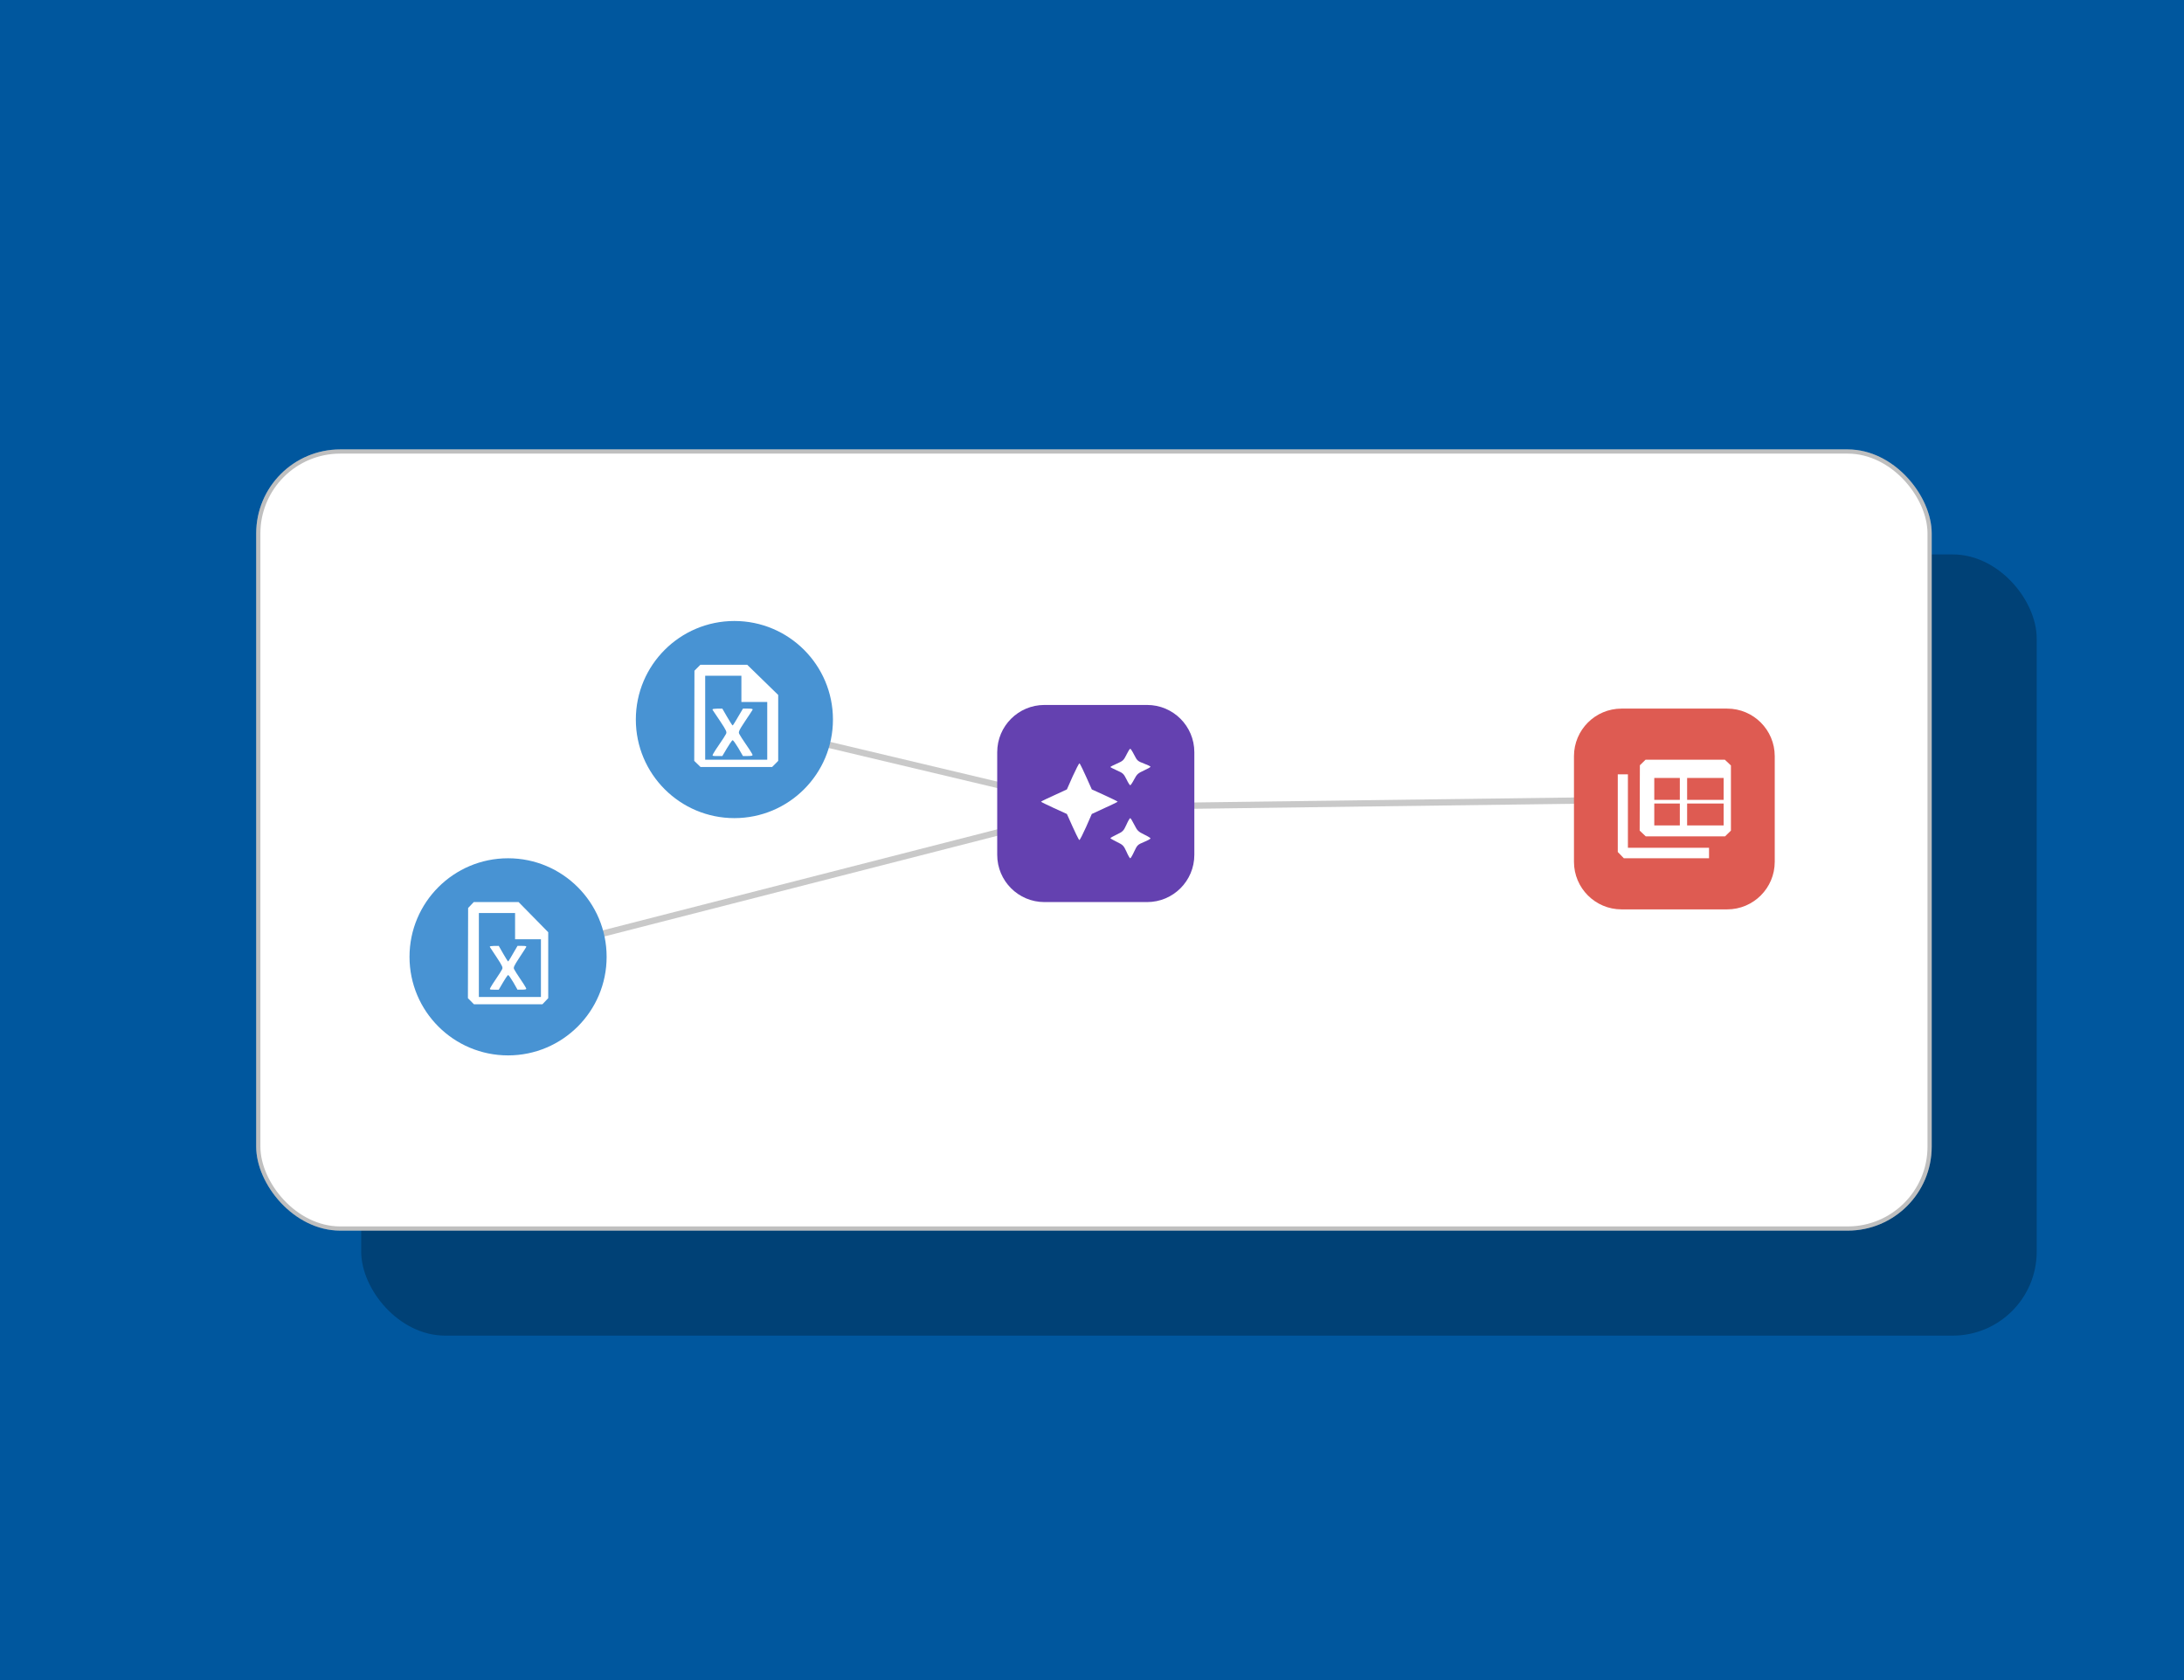 <svg xmlns="http://www.w3.org/2000/svg" width="520" height="400" viewBox="0 0 520 400" fill="none"><rect x="0" y="0" width="520" height="400" fill="#333333" stroke="none"/><g clip-path="url(#clip0_4621_16749)"><rect width="520" height="400" fill="#00579E"></rect><rect x="86" y="132" width="398.929" height="185.993" rx="20" fill="#004176"></rect><rect x="61" y="107" width="398.929" height="185.993" rx="20" fill="white"></rect><rect x="61.5" y="107.5" width="397.929" height="184.993" rx="19.5" stroke="black" stroke-opacity="0.25"></rect><path d="M255.685 192.174L388.661 190.436" stroke="#2A2A2A" stroke-opacity="0.25" stroke-width="1.5"></path><line x1="260.284" y1="192.284" x2="174.115" y2="171.808" stroke="#2A2A2A" stroke-opacity="0.25" stroke-width="1.5"></line><line x1="260.643" y1="192.28" x2="120.725" y2="228.113" stroke="#2A2A2A" stroke-opacity="0.25" stroke-width="1.5"></line><path d="M273.121 167.839H248.677C242.467 167.839 237.433 172.873 237.433 179.083V203.527C237.433 209.737 242.467 214.772 248.677 214.772H273.121C279.331 214.772 284.365 209.737 284.365 203.527V179.083C284.365 172.873 279.331 167.839 273.121 167.839Z" fill="#6441B0"></path><path d="M265.911 181.814C267.37 181.174 267.521 181.036 268.2 179.71V179.687C268.578 178.909 268.98 178.269 269.106 178.269C269.206 178.246 269.634 178.909 270.037 179.71C270.766 181.128 270.867 181.22 272.376 181.791C273.232 182.111 273.936 182.454 273.936 182.546C273.936 182.66 273.232 183.049 272.376 183.438C270.942 184.101 270.716 184.284 270.037 185.565C269.634 186.342 269.206 186.96 269.106 186.96C268.98 186.96 268.578 186.319 268.2 185.519C267.521 184.192 267.37 184.055 265.911 183.415C265.056 183.026 264.376 182.683 264.376 182.614C264.376 182.546 265.056 182.18 265.911 181.814Z" fill="white"></path><path d="M254.024 187.946L255.401 184.833C256.171 183.149 256.895 181.745 257.011 181.745C257.128 181.745 257.828 183.149 259.952 187.946L263.033 189.35C264.714 190.122 266.114 190.8 266.114 190.87C266.114 190.941 264.714 191.619 259.952 193.796L258.598 196.884C257.828 198.593 257.128 199.996 256.988 199.996C256.871 199.996 256.148 198.593 254.024 193.796L250.943 192.391C249.262 191.619 247.862 190.941 247.862 190.87C247.862 190.8 249.262 190.122 254.024 187.946Z" fill="white"></path><path d="M265.911 198.681C267.37 197.977 267.521 197.825 268.2 196.341C268.578 195.486 268.98 194.782 269.106 194.782C269.206 194.782 269.634 195.486 270.062 196.341C270.791 197.775 270.993 198.001 272.402 198.681C273.257 199.083 273.936 199.511 273.936 199.612C273.936 199.738 273.232 200.115 272.376 200.467C270.867 201.096 270.766 201.197 270.037 202.756C269.634 203.637 269.206 204.366 269.106 204.342C268.98 204.342 268.578 203.637 268.2 202.756C267.521 201.297 267.37 201.147 265.911 200.442C265.056 200.014 264.376 199.637 264.376 199.562C264.376 199.486 265.056 199.083 265.911 198.681Z" fill="white"></path><path d="M120.969 251.275C133.929 251.275 144.436 240.769 144.436 227.809C144.436 214.848 133.929 204.342 120.969 204.342C108.009 204.342 97.503 214.848 97.503 227.809C97.503 240.769 108.009 251.275 120.969 251.275Z" fill="#4893D3"></path><path d="M111.457 216.183L112.126 215.478L112.795 214.772H123.479L130.53 221.951V237.647L129.144 239.107H112.843L111.409 237.647L111.457 216.183Z" fill="white"></path><path d="M114.017 237.369V227.374V217.379H122.636V223.626H128.792V237.369H114.017Z" fill="#4893D3"></path><path d="M118.327 228.029C117.504 226.8 116.752 225.642 116.657 225.502V225.479C116.516 225.27 116.752 225.201 118.751 225.201L119.809 227.055C120.397 228.075 120.914 228.909 120.984 228.909C121.055 228.909 121.573 228.075 123.219 225.201H124.348C125.148 225.201 125.406 225.27 125.288 225.479C125.194 225.642 124.465 226.8 123.642 228.029C122.325 230.045 122.184 230.37 122.443 230.81C122.584 231.111 123.196 232.062 123.807 232.965C124.418 233.846 125.03 234.82 125.171 235.097C125.453 235.608 125.429 235.631 123.219 235.631L122.231 233.892C121.667 232.942 121.126 232.154 120.984 232.154C120.844 232.154 120.303 232.942 118.751 235.631H117.645C116.54 235.631 116.516 235.608 116.799 235.097C116.94 234.82 117.551 233.846 118.163 232.965C118.774 232.062 119.385 231.111 119.526 230.81C119.785 230.37 119.644 230.045 118.327 228.029Z" fill="white"></path><path d="M174.855 194.782C187.815 194.782 198.321 184.275 198.321 171.315C198.321 158.355 187.815 147.849 174.855 147.849C161.895 147.849 151.389 158.355 151.389 171.315C151.389 184.275 161.895 194.782 174.855 194.782Z" fill="#4893D3"></path><path d="M165.345 159.69L166.045 158.984L166.745 158.278H177.914L185.285 165.458V181.153L183.836 182.614H166.795L165.295 181.153L165.345 159.69Z" fill="white"></path><path d="M167.902 180.876V170.881V160.886H176.521V167.133H182.677V180.876H167.902Z" fill="#4893D3"></path><path d="M171.514 171.771C170.609 170.441 169.781 169.185 169.677 169.034V169.009C169.522 168.784 169.781 168.708 171.98 168.708L173.144 170.717C173.79 171.822 174.36 172.725 174.437 172.725C174.515 172.725 175.084 171.822 176.895 168.708H178.136C179.016 168.708 179.301 168.784 179.171 169.009C179.068 169.185 178.266 170.441 177.36 171.771C175.912 173.955 175.757 174.307 176.041 174.784C176.196 175.11 176.869 176.14 177.542 177.119C178.215 178.073 178.887 179.127 179.042 179.429C179.352 179.981 179.327 180.007 176.895 180.007L175.808 178.123C175.188 177.094 174.593 176.24 174.437 176.24C174.282 176.24 173.687 177.094 171.98 180.007H170.763C169.548 180.007 169.522 179.981 169.833 179.429C169.987 179.127 170.661 178.073 171.333 177.119C172.006 176.14 172.678 175.11 172.833 174.784C173.118 174.307 172.962 173.955 171.514 171.771Z" fill="white"></path><path d="M411.231 168.708H386.08C379.825 168.708 374.755 173.779 374.755 180.033V205.184C374.755 211.439 379.825 216.51 386.08 216.51H411.231C417.486 216.51 422.557 211.439 422.557 205.184V180.033C422.557 173.779 417.486 168.708 411.231 168.708Z" fill="#DE5B52"></path><path d="M390.447 182.199L391.123 181.538L391.799 180.876H410.678L412.127 182.244V197.758L410.726 199.127H391.847L390.398 197.758L390.447 182.199Z" fill="white"></path><path d="M385.184 202.843V193.597V184.352H387.598V201.843H406.912V204.342H386.632L385.184 202.843Z" fill="white"></path><path d="M393.875 190.436V187.829V185.221H399.959V190.436H393.875Z" fill="#DE5B52"></path><path d="M401.697 190.436V187.829V185.221H410.389V190.436H401.697Z" fill="#DE5B52"></path><path d="M393.875 196.52V193.913V191.305H399.959V196.52H393.875Z" fill="#DE5B52"></path><path d="M401.697 196.52V193.913V191.305H410.389V196.52H401.697Z" fill="#DE5B52"></path></g><defs><clipPath id="clip0_4621_16749"><rect width="520" height="400" fill="white"></rect></clipPath></defs></svg>